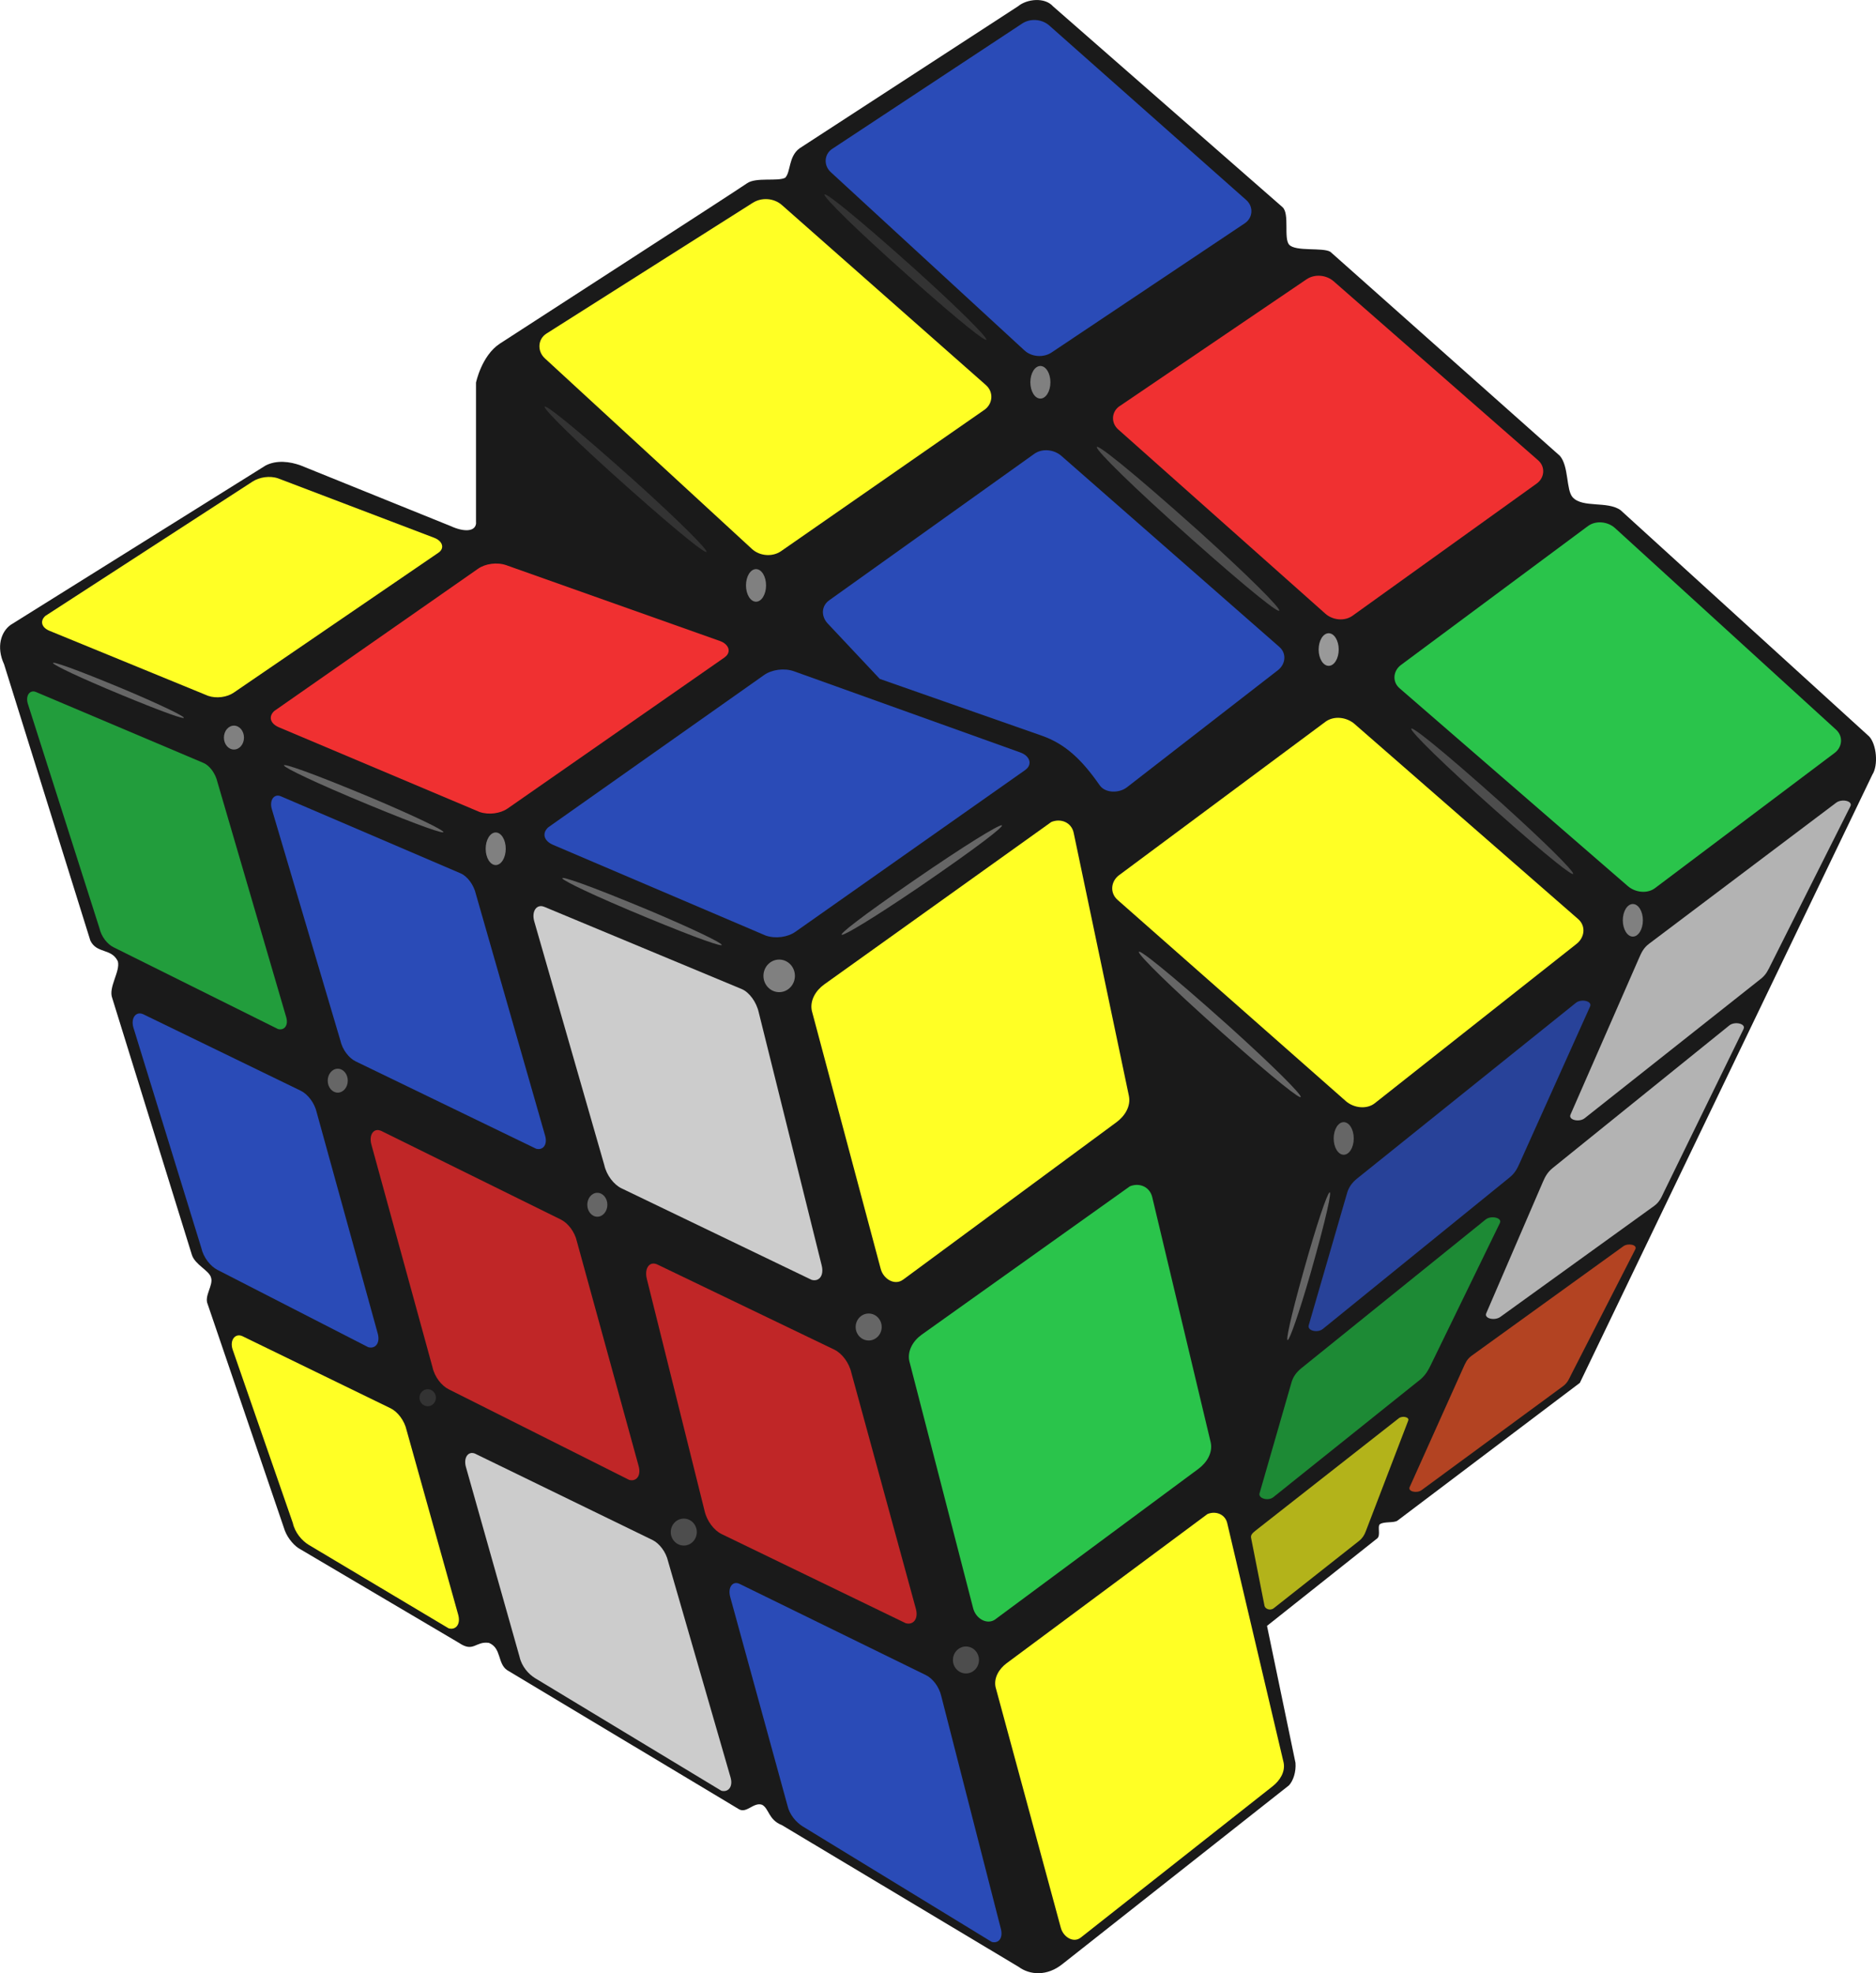 <?xml version="1.0" encoding="UTF-8" standalone="no"?>
<!-- Created with Inkscape (http://www.inkscape.org/) -->

<svg
   xmlns:dc="http://purl.org/dc/elements/1.1/"
   xmlns:cc="http://creativecommons.org/ns#"
   xmlns:rdf="http://www.w3.org/1999/02/22-rdf-syntax-ns#"
   xmlns:svg="http://www.w3.org/2000/svg"
   xmlns="http://www.w3.org/2000/svg"
   version="1.1"
   width="50.481mm"
   height="53.091mm"
   viewBox="0 0 56.638 59.566"
   id="svg2"
   xml:space="preserve"
   style="fill-rule:evenodd">
 <defs
   id="defs4">
  <style
   type="text/css"
   id="style6" />
 </defs>
 <g
   id="Layer_x0020_1">
  <g
   id="_379384856">
   <path
   d="m 14.371,15.783 0,-4.233 c 0,0 0.168,-0.816 0.72,-1.177 0.552,-0.361 7.189,-4.645 7.461,-4.839 0.272,-0.193 0.931,-0.048 1.155,-0.169 0.169,-0.175 0.095,-0.64 0.433,-0.888 l 6.593,-4.286 c 0.273,-0.226 0.811,-0.281 1.059,4.4878e-4 l 6.929,6.063 c 0.22,0.203 0.027,0.941 0.2,1.132 0.194,0.216 1.021,0.075 1.245,0.216 l 6.929,6.159 c 0.273,0.32 0.184,1.027 0.385,1.251 0.304,0.33 1.043,0.104 1.444,0.386 l 7.507,6.833 c 0.225,0.24 0.282,0.867 0.096,1.155 l -8.83,18.359 -5.505,4.158 c -0.107,0.079 -0.423,0.02 -0.536,0.113 -0.074,0.066 0.034,0.338 -0.078,0.425 l -3.326,2.64 0.86,4.136 c 0.021,0.27 -0.067,0.54 -0.198,0.679 l -6.833,5.39 c -0.469,0.38 -0.992,0.337 -1.33,0.087 l -7.147,-4.278 c -0.407,-0.161 -0.383,-0.499 -0.597,-0.614 -0.256,-0.088 -0.468,0.275 -0.702,0.132 l -6.996,-4.197 c -0.293,-0.202 -0.165,-0.665 -0.549,-0.822 -0.406,-0.058 -0.46,0.302 -0.903,0 l -4.779,-2.82 c -0.171,-0.084 -0.386,-0.32 -0.481,-0.577 l -2.328,-6.83 c -0.11,-0.246 0.179,-0.575 0.102,-0.799 -0.051,-0.213 -0.483,-0.387 -0.578,-0.687 l -2.404,-7.75 c -0.126,-0.325 0.249,-0.808 0.169,-1.111 -0.194,-0.406 -0.638,-0.222 -0.831,-0.628 l -2.604,-8.34 c -0.242,-0.522 -0.092,-0.981 0.198,-1.189 l 7.7,-4.812 c 0.329,-0.169 0.73,-0.121 1.059,0 l 4.524,1.829 c 0.402,0.185 0.755,0.177 0.77,-0.096 z"
   id="_379384688"
   style="fill:#1a1a1a" />
   <path
   d="m 36.188,16.03 c 3.119,2.818 3.445,3.492 -0.216,0.238 -3.661,-3.254 -4.034,-4.04 0.216,-0.238 z"
   id="_379384520"
   style="fill:#4d4d4d" />
   <ellipse
   cx="22.825"
   cy="17.672"
   rx="0.303"
   ry="0.492"
   id="_379384424"
   style="fill:#808080" />
   <ellipse
   cx="40.114"
   cy="19.608"
   rx="0.303"
   ry="0.492"
   id="_379384328"
   style="fill:#999999" />
   <path
   d="m 45.335,24.247 c 2.768,2.501 3.057,3.099 -0.192,0.211 -3.249,-2.888 -3.579,-3.585 0.192,-0.211 z"
   id="_379384160"
   style="fill:#4d4d4d" />
   <ellipse
   cx="49.297"
   cy="27.782"
   rx="0.303"
   ry="0.492"
   id="_379384064"
   style="fill:#808080" />
   <ellipse
   cx="40.568"
   cy="34.367"
   rx="0.303"
   ry="0.492"
   id="_374642888"
   style="fill:#666666" />
   <path
   d="m 37.11,30.983 c 2.768,2.501 3.057,3.099 -0.192,0.211 -3.249,-2.888 -3.579,-3.585 0.192,-0.211 z"
   id="_374642768"
   style="fill:#666666" />
   <ellipse
   cx="31.41"
   cy="11.54"
   rx="0.303"
   ry="0.492"
   id="_374642672"
   style="fill:#808080" />
   <path
   d="m 27.619,8.122 c 2.768,2.501 3.057,3.099 -0.192,0.211 C 24.179,5.445 23.848,4.747 27.619,8.122 z"
   id="_374642504"
   style="fill:#333333" />
   <path
   d="m 19.17,14.526 c 2.768,2.501 3.057,3.099 -0.192,0.211 -3.249,-2.888 -3.579,-3.585 0.192,-0.211 z"
   id="_374642336"
   style="fill:#333333" />
   <ellipse
   cx="23.524"
   cy="29.459"
   rx="0.475"
   ry="0.492"
   id="_374642240"
   style="fill:#808080" />
   <ellipse
   cx="14.966"
   cy="25.622"
   rx="0.303"
   ry="0.492"
   id="_374642144"
   style="fill:#808080" />
   <ellipse
   cx="7.063"
   cy="22.266"
   rx="0.303"
   ry="0.361"
   id="_374642048"
   style="fill:#808080" />
   <ellipse
   cx="10.197"
   cy="32.623"
   rx="0.303"
   ry="0.361"
   id="_374641952"
   style="fill:#666666" />
   <ellipse
   cx="26.226"
   cy="40.059"
   rx="0.393"
   ry="0.407"
   id="_374641856"
   style="fill:#666666" />
   <ellipse
   cx="29.163"
   cy="50.111"
   rx="0.393"
   ry="0.407"
   id="_374641760"
   style="fill:#4d4d4d" />
   <ellipse
   cx="20.644"
   cy="46.25"
   rx="0.393"
   ry="0.407"
   id="_374641664"
   style="fill:#4d4d4d" />
   <ellipse
   cx="12.913"
   cy="42.194"
   rx="0.248"
   ry="0.257"
   id="_374641568"
   style="fill:#333333" />
   <ellipse
   cx="18.034"
   cy="36.369"
   rx="0.303"
   ry="0.361"
   id="_374641472"
   style="fill:#666666" />
   <path
   d="m 19.612,27.488 c 2.731,1.155 3.104,1.528 -0.089,0.209 -3.193,-1.32 -3.623,-1.757 0.089,-0.209 z"
   id="_374641304"
   style="fill:#666666" />
   <path
   d="m 11.208,24.081 c 2.731,1.155 3.104,1.528 -0.089,0.209 -3.193,-1.32 -3.623,-1.757 0.089,-0.209 z"
   id="_374641136"
   style="fill:#666666" />
   <path
   d="m 3.763,20.816 c 2.242,0.948 2.549,1.255 -0.073,0.171 -2.621,-1.083 -2.975,-1.443 0.073,-0.171 z"
   id="_374640896"
   style="fill:#666666" />
   <path
   d="m 16.498,10.07 6.229,-3.948 c 0.267,-0.169 0.637,-0.145 0.877,0.066 l 6.161,5.436 c 0.24,0.211 0.212,0.569 -0.047,0.749 l -6.138,4.266 c -0.258,0.179 -0.642,0.15 -0.877,-0.066 l -6.252,-5.754 C 16.216,10.603 16.231,10.24 16.498,10.07 z"
   id="_210333120"
   style="fill:#ffff25" />
   <path
   d="m 25.125,4.494 5.736,-3.784 c 0.247,-0.163 0.597,-0.136 0.82,0.062 l 5.945,5.267 c 0.224,0.198 0.201,0.537 -0.044,0.701 l -5.833,3.9 c -0.244,0.163 -0.601,0.14 -0.82,-0.062 l -5.849,-5.383 C 24.861,4.992 24.879,4.657 25.125,4.494 z"
   id="_210332952"
   style="fill:#2a4bb7" />
   <path
   d="m 33.801,12.261 5.645,-3.83 c 0.245,-0.166 0.596,-0.135 0.82,0.062 l 6.172,5.403 c 0.225,0.197 0.195,0.529 -0.044,0.701 l -5.56,3.991 c -0.239,0.171 -0.597,0.136 -0.82,-0.062 l -6.257,-5.565 c -0.223,-0.198 -0.201,-0.535 0.044,-0.701 z"
   id="_210332784"
   style="fill:#f03031" />
   <path
   d="m 42.296,20.074 5.645,-4.193 c 0.238,-0.176 0.6,-0.139 0.82,0.062 l 6.672,6.085 c 0.22,0.201 0.19,0.524 -0.044,0.701 l -5.424,4.082 c -0.234,0.176 -0.595,0.133 -0.82,-0.062 l -6.893,-5.974 c -0.225,-0.195 -0.193,-0.524 0.044,-0.701 z"
   id="_210332616"
   style="fill:#2ac44b" />
   <path
   d="m 25.035,18.121 6.19,-4.42 c 0.241,-0.172 0.596,-0.134 0.82,0.062 l 6.581,5.767 c 0.224,0.196 0.188,0.521 -0.044,0.701 l -4.561,3.537 c -0.231,0.179 -0.65,0.182 -0.82,-0.062 -0.538,-0.772 -1.036,-1.248 -1.75,-1.498 l -4.89,-1.714 -1.571,-1.671 c -0.204,-0.217 -0.197,-0.529 0.044,-0.701 z"
   id="_210332448"
   style="fill:#2a4bb7" />
   <path
   d="m 33.788,26.418 6.229,-4.63 c 0.254,-0.188 0.636,-0.143 0.877,0.066 l 6.751,5.89 c 0.241,0.21 0.2,0.554 -0.047,0.749 l -6.092,4.811 c -0.246,0.194 -0.638,0.145 -0.877,-0.066 l -6.888,-6.072 c -0.24,-0.211 -0.206,-0.561 0.047,-0.749 z"
   id="_210332280"
   style="fill:#ffff25" />
   <path
   d="m 48.007,30.381 -2.127,4.731 c -0.072,0.161 -0.139,0.299 -0.302,0.431 l -5.639,4.574 c -0.163,0.132 -0.475,0.053 -0.428,-0.108 l 1.161,-4.002 c 0.047,-0.16 0.139,-0.3 0.302,-0.431 l 6.604,-5.303 c 0.163,-0.131 0.501,-0.053 0.428,0.108 z"
   id="_210332112"
   style="fill:#284299" />
   <path
   d="m 55.865,24.339 -2.4,4.777 c -0.081,0.16 -0.137,0.301 -0.302,0.431 l -5.321,4.21 c -0.165,0.13 -0.498,0.052 -0.428,-0.108 l 2.07,-4.728 c 0.07,-0.159 0.134,-0.305 0.302,-0.431 l 5.651,-4.259 c 0.169,-0.127 0.509,-0.052 0.428,0.108 z"
   id="_210331944"
   style="fill:#b3b3b3" />
   <path
   d="m 52.64,31.062 -2.4,4.913 c -0.078,0.16 -0.129,0.307 -0.302,0.431 l -4.639,3.347 c -0.172,0.125 -0.498,0.052 -0.428,-0.108 l 1.706,-3.956 c 0.069,-0.16 0.139,-0.3 0.302,-0.431 l 5.332,-4.304 c 0.163,-0.131 0.507,-0.052 0.428,0.108 z"
   id="_210331776"
   style="fill:#b3b3b3" />
   <path
   d="m 45.282,36.922 -2.082,4.277 c -0.078,0.161 -0.149,0.293 -0.302,0.431 l -4.443,3.557 c -0.153,0.139 -0.472,0.052 -0.428,-0.108 l 0.965,-3.349 c 0.046,-0.16 0.139,-0.3 0.302,-0.431 l 5.56,-4.486 c 0.163,-0.131 0.507,-0.052 0.428,0.108 z"
   id="_210331608"
   style="fill:#1d8a35" />
   <path
   d="m 49.372,37.712 -1.93,3.772 c -0.069,0.135 -0.11,0.257 -0.254,0.363 l -4.268,3.136 c -0.144,0.106 -0.421,0.043 -0.361,-0.091 l 1.618,-3.603 c 0.06,-0.134 0.109,-0.259 0.254,-0.363 l 4.58,-3.305 c 0.145,-0.104 0.43,-0.044 0.361,0.091 z"
   id="_210331440"
   style="fill:#b34322" />
   <path
   d="m 42.515,42.886 -1.282,3.343 c -0.041,0.107 -0.092,0.198 -0.199,0.285 l -2.575,2.032 c -0.107,0.088 -0.264,0.026 -0.283,-0.072 l -0.404,-2.045 c -0.019,-0.097 0.042,-0.148 0.149,-0.235 l 4.31,-3.38 c 0.109,-0.085 0.331,-0.035 0.283,0.072 z"
   id="_210331200"
   style="fill:#b3b31a" />
   <path
   d="m 39.572,38.42 c -0.732,2.532 -1.042,2.906 -0.215,-0.051 0.826,-2.957 1.19,-3.388 0.215,0.051 z"
   id="_209452024"
   style="fill:#666666" />
   <path
   d="m 27.264,38.631 6.445,-4.755 c 0.254,-0.188 0.438,-0.484 0.373,-0.796 l -1.667,-7.939 c -0.065,-0.312 -0.384,-0.446 -0.675,-0.327 l -6.857,4.904 c -0.254,0.182 -0.439,0.484 -0.373,0.796 l 2.079,7.789 c 0.081,0.308 0.421,0.515 0.675,0.327 z"
   id="_209447704"
   style="fill:#ffff25" />
   <path
   d="m 30.056,48.879 6.124,-4.537 c 0.254,-0.188 0.438,-0.484 0.373,-0.796 l -1.766,-7.407 c -0.074,-0.31 -0.384,-0.446 -0.675,-0.327 l -6.286,4.479 c -0.254,0.181 -0.439,0.484 -0.373,0.796 l 1.928,7.466 c 0.08,0.308 0.421,0.515 0.676,0.327 z"
   id="_206909576"
   style="fill:#2ac44b" />
   <path
   d="m 32.628,58.492 5.792,-4.567 c 0.222,-0.175 0.39,-0.437 0.333,-0.719 l -1.697,-7.205 c -0.054,-0.283 -0.343,-0.403 -0.602,-0.295 l -6.064,4.504 c -0.224,0.166 -0.392,0.437 -0.333,0.719 l 1.97,7.267 c 0.075,0.277 0.38,0.47 0.602,0.295 z"
   id="_206907728"
   style="fill:#ffff25" />
   <path
   d="m 30.952,23.245 -6.94,4.885 c -0.23,0.162 -0.601,0.215 -0.896,0.112 l -6.416,-2.737 c -0.282,-0.12 -0.344,-0.35 -0.148,-0.53 l 6.52,-4.6 c 0.228,-0.16 0.602,-0.216 0.896,-0.112 l 6.836,2.452 c 0.293,0.105 0.377,0.368 0.147,0.53 z"
   id="_209451976"
   style="fill:#2a4bb7" />
   <path
   d="m 21.875,19.846 -6.55,4.561 c -0.217,0.151 -0.567,0.2 -0.846,0.105 L 8.422,21.956 C 8.156,21.844 8.097,21.63 8.283,21.461 l 6.154,-4.295 c 0.215,-0.15 0.568,-0.202 0.846,-0.105 l 6.452,2.289 c 0.277,0.098 0.356,0.344 0.139,0.495 z"
   id="_209452096"
   style="fill:#f03031" />
   <path
   d="m 13.237,16.685 -6.183,4.226 c -0.199,0.136 -0.516,0.182 -0.771,0.095 l -4.788,-1.963 C 1.252,18.943 1.2,18.746 1.369,18.593 l 6.258,-4.057 c 0.202,-0.131 0.517,-0.183 0.77,-0.095 l 4.713,1.794 c 0.248,0.094 0.326,0.314 0.127,0.45 z"
   id="_209452408"
   style="fill:#ffff25" />
   <path
   d="m 16.435,27.376 5.957,2.481 c 0.227,0.094 0.445,0.39 0.515,0.704 l 1.9,7.637 c 0.078,0.313 -0.081,0.501 -0.305,0.437 l -5.744,-2.765 c -0.223,-0.108 -0.446,-0.39 -0.515,-0.703 l -2.113,-7.352 c -0.09,-0.312 0.078,-0.537 0.305,-0.438 z"
   id="_209452624"
   style="fill:#cccccc" />
   <path
   d="m 19.833,38.166 5.357,2.577 c 0.226,0.109 0.445,0.39 0.515,0.704 l 1.945,7.116 c 0.086,0.313 -0.081,0.501 -0.305,0.438 l -5.559,-2.691 c -0.224,-0.108 -0.446,-0.39 -0.515,-0.703 l -1.743,-7.002 c -0.078,-0.313 0.078,-0.537 0.305,-0.438 z"
   id="_209452768"
   style="fill:#c02627" />
   <path
   d="m 22.321,47.81 5.631,2.757 c 0.205,0.1 0.402,0.352 0.466,0.636 l 1.799,7.024 c 0.073,0.283 -0.073,0.452 -0.276,0.395 l -5.702,-3.484 C 24.039,55.015 23.836,54.785 23.773,54.501 l -1.728,-6.296 c -0.077,-0.282 0.071,-0.486 0.276,-0.395 z"
   id="_210579888"
   style="fill:#2a4bb7" />
   <path
   d="m 8.481,24.039 5.427,2.326 c 0.203,0.087 0.398,0.349 0.461,0.63 l 2.089,7.29 c 0.08,0.28 -0.073,0.448 -0.273,0.392 l -5.448,-2.637 c -0.2,-0.097 -0.399,-0.349 -0.461,-0.63 l -2.068,-6.979 c -0.083,-0.279 0.07,-0.481 0.273,-0.392 z"
   id="_210580200"
   style="fill:#2a4bb7" />
   <path
   d="m 1.091,20.892 5.052,2.139 c 0.185,0.078 0.363,0.318 0.421,0.575 l 2.077,7.101 c 0.075,0.255 -0.066,0.409 -0.249,0.357 l -4.969,-2.471 C 3.241,28.503 3.059,28.275 3.002,28.019 l -2.16,-6.77 C 0.761,20.995 0.906,20.81 1.091,20.892 z"
   id="_210580464"
   style="fill:#229d3c" />
   <path
   d="m 11.501,34.135 5.431,2.68 c 0.214,0.105 0.42,0.368 0.486,0.664 l 1.864,6.782 c 0.081,0.295 -0.077,0.473 -0.288,0.413 l -5.45,-2.736 c -0.211,-0.106 -0.421,-0.368 -0.486,-0.664 l -1.846,-6.725 c -0.081,-0.295 0.074,-0.507 0.288,-0.413 z"
   id="_210580728"
   style="fill:#c02627" />
   <path
   d="m 4.319,30.615 4.759,2.311 c 0.214,0.104 0.42,0.368 0.486,0.664 l 1.84,6.665 c 0.082,0.295 -0.077,0.473 -0.288,0.413 l -4.552,-2.334 C 6.354,38.226 6.143,37.966 6.077,37.67 l -2.047,-6.642 c -0.09,-0.293 0.074,-0.507 0.288,-0.413 z"
   id="_210581088"
   style="fill:#2a4bb7" />
   <path
   d="m 14.346,43.884 5.351,2.604 c 0.208,0.101 0.409,0.358 0.474,0.647 l 1.885,6.52 c 0.083,0.287 -0.074,0.46 -0.28,0.402 l -5.616,-3.394 c -0.204,-0.123 -0.41,-0.358 -0.474,-0.647 l -1.619,-5.73 c -0.081,-0.286 0.072,-0.494 0.28,-0.402 z"
   id="_210581232"
   style="fill:#cccccc" />
   <path
   d="m 7.314,40.334 4.476,2.178 c 0.214,0.104 0.42,0.368 0.486,0.664 l 1.557,5.567 c 0.083,0.295 -0.077,0.473 -0.288,0.413 l -4.219,-2.517 C 9.118,46.514 8.906,46.271 8.84,45.975 l -1.814,-5.228 c -0.101,-0.291 0.074,-0.507 0.288,-0.413 z"
   id="_210581520"
   style="fill:#ffff25" />
   <path
   d="m 27.718,26.8 c -2.756,1.867 -3.336,1.99 -0.142,-0.211 3.194,-2.201 3.869,-2.339 0.142,0.211 z"
   id="_210581592"
   style="fill:#666666" />
  </g>
 </g>
</svg>